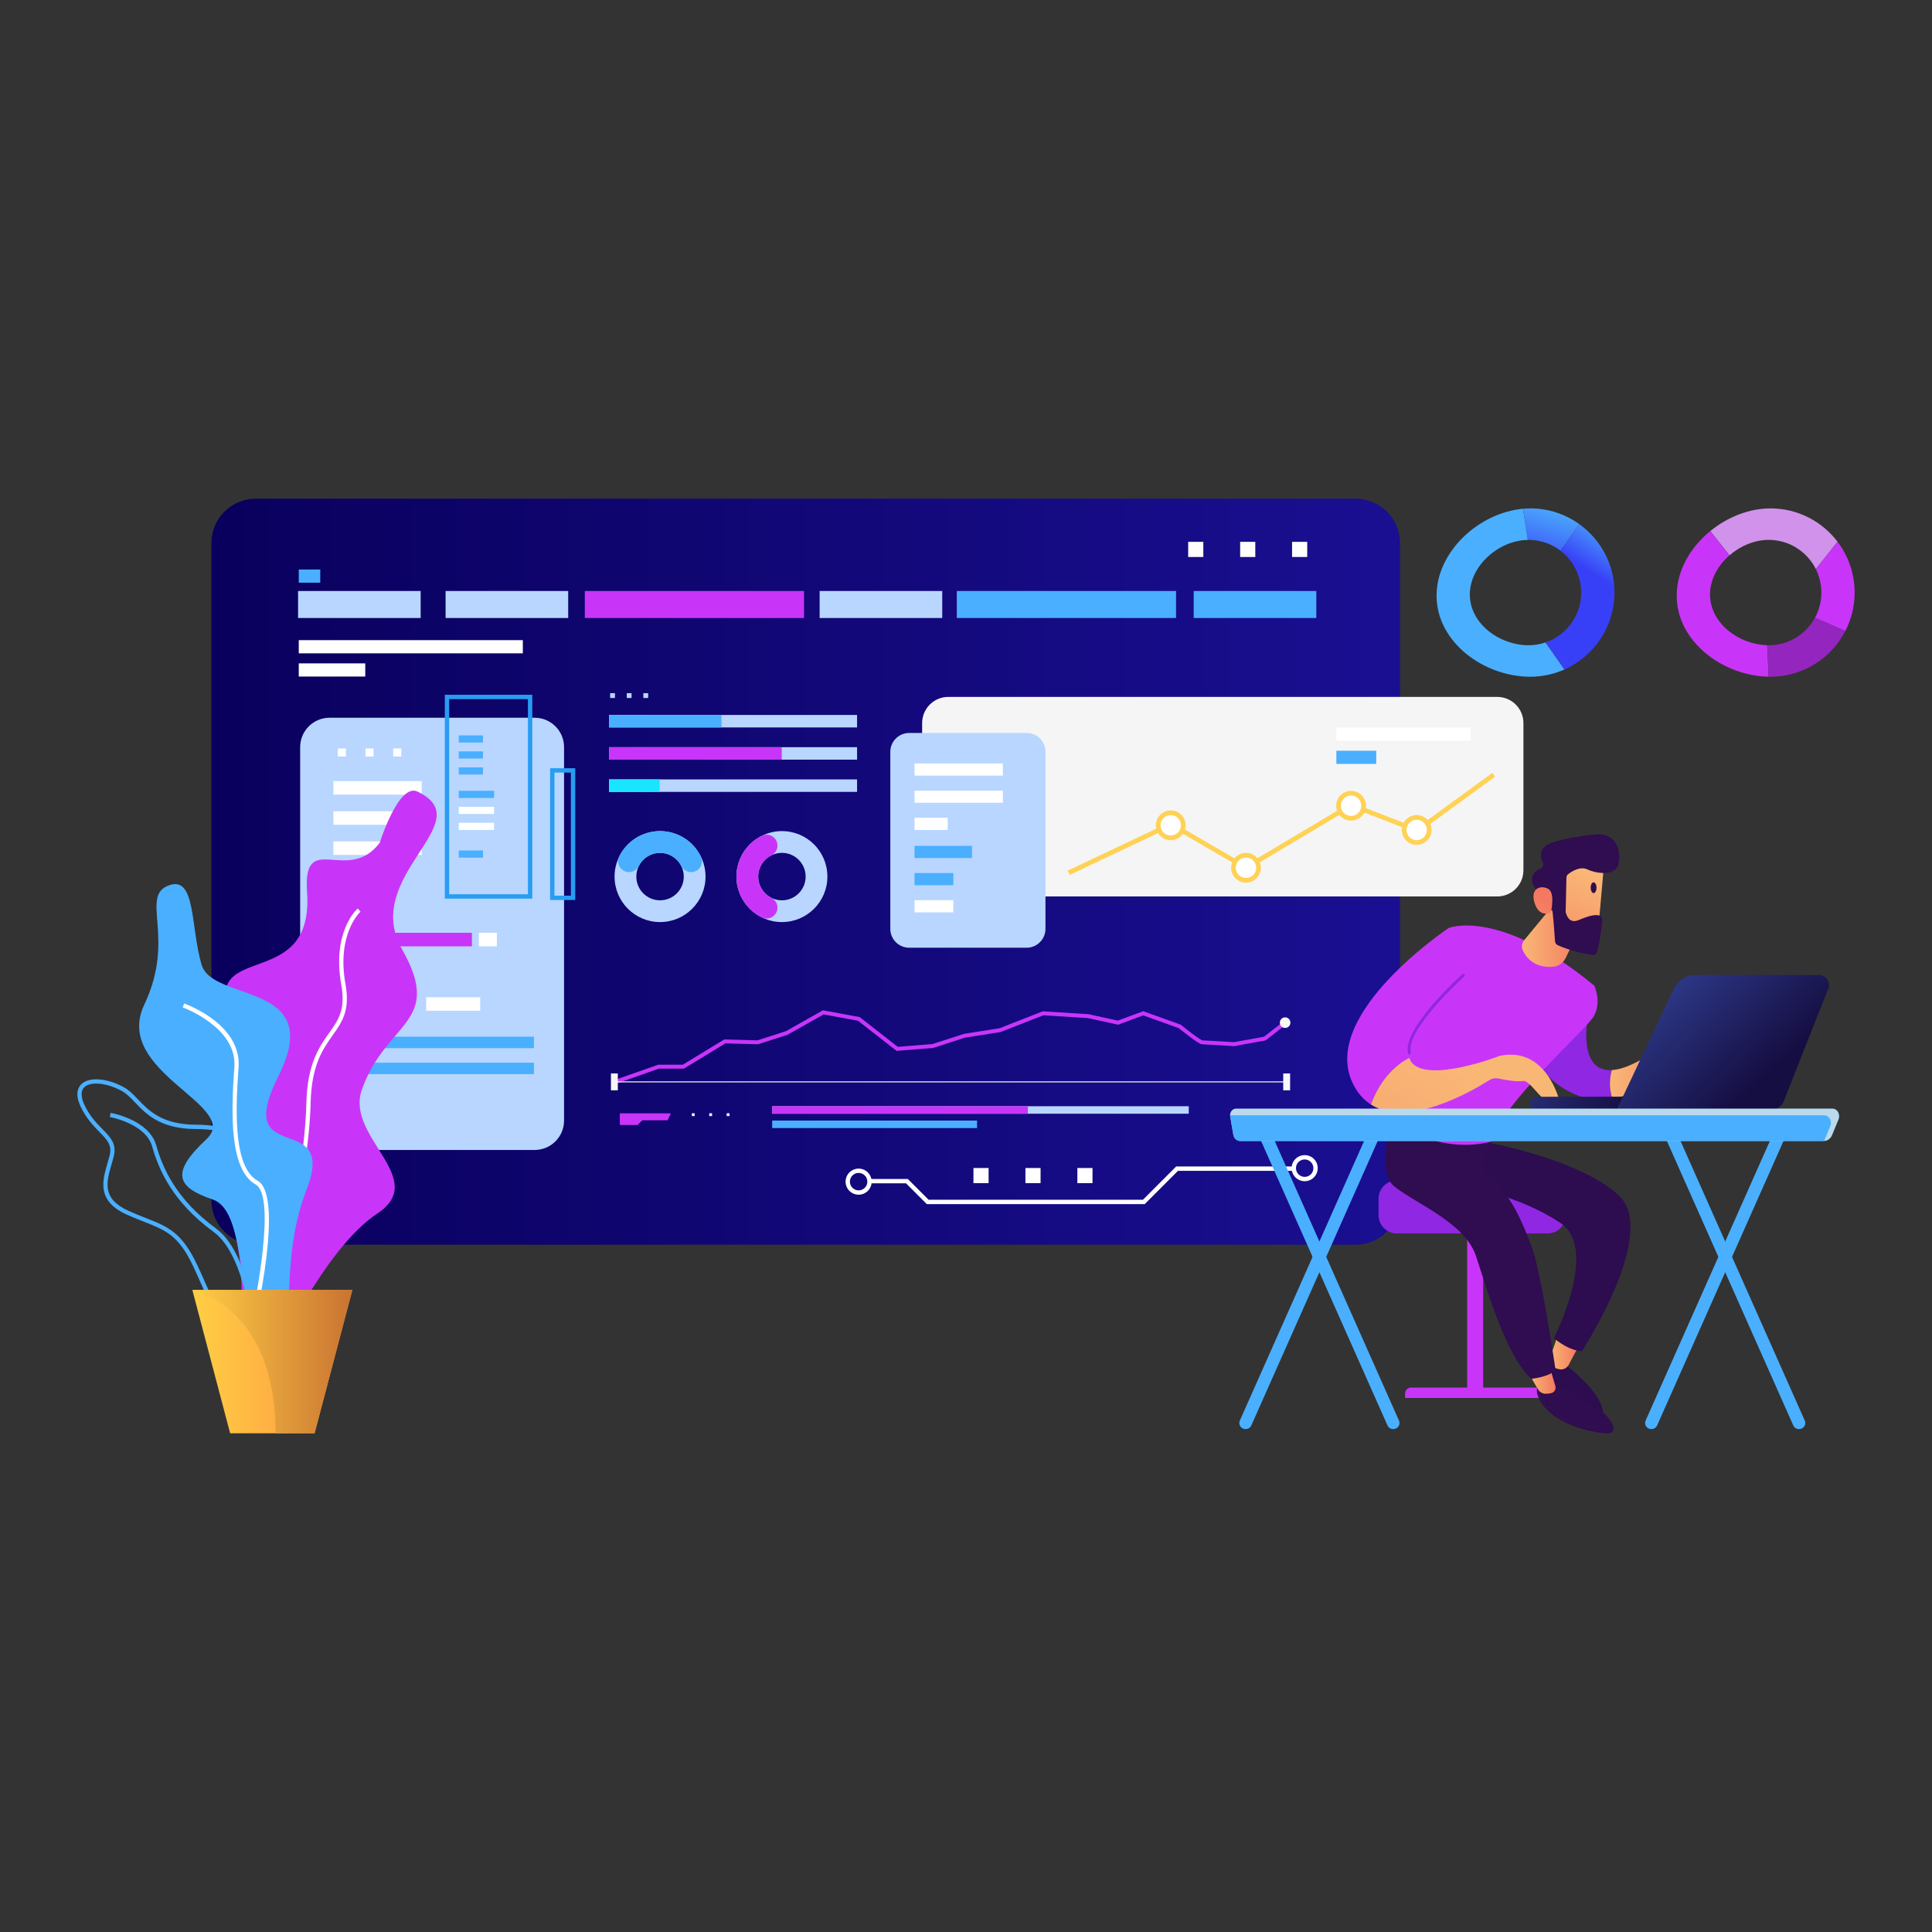 <?xml version="1.0" encoding="utf-8"?>
<!-- Generator: Adobe Illustrator 27.3.1, SVG Export Plug-In . SVG Version: 6.00 Build 0)  -->
<svg version="1.1" id="Layer_1" xmlns="http://www.w3.org/2000/svg" xmlns:xlink="http://www.w3.org/1999/xlink" x="0px" y="0px"
	 viewBox="0 0 500 500" style="enable-background:new 0 0 500 500;" xml:space="preserve">
<rect x="0" y="0" width="500" height="500" fill="#333333" stroke="none"/>
<style type="text/css">
	.st0{fill:url(#SVGID_1_);}
	.st1{fill:url(#SVGID_00000167397252818572868990000008766420455504596373_);}
	.st2{fill:#B8D6FF;}
	.st3{fill:#4AAFFF;}
	.st4{fill:#C835F8;}
	.st5{fill:#FFFFFF;}
	.st6{fill:#F5F5F5;}
	.st7{fill:none;stroke:#C835F8;stroke-width:1.015;stroke-miterlimit:10;}
	.st8{fill:none;stroke:#F7F7F7;stroke-width:0.254;stroke-miterlimit:10;}
	.st9{fill:#F7F7F7;}
	.st10{fill:none;stroke:#F7F7F7;stroke-width:0.508;stroke-miterlimit:10;}
	.st11{fill:none;stroke:#289DF2;stroke-width:1.128;stroke-miterlimit:10;}
	.st12{fill:#1AE5FF;}
	.st13{fill:none;stroke:#FFFFFF;stroke-width:1.128;stroke-miterlimit:10;}
	.st14{fill:#FFD255;}
	.st15{fill:#9027E2;}
	.st16{fill:#2D0C4F;}
	.st17{fill:url(#SVGID_00000078743519130670138670000016739431444058506147_);}
	.st18{fill:#300C50;}
	.st19{fill:url(#SVGID_00000000929102790147182440000003249834869848056238_);}
	.st20{fill:url(#SVGID_00000038387977284635264840000000105635444994441388_);}
	.st21{fill:url(#SVGID_00000149378254902023399270000001566659728646039999_);}
	.st22{fill:url(#SVGID_00000015317312860363259230000015324736322612770751_);}
	.st23{fill:url(#SVGID_00000161614427496783340430000001683253285635459486_);}
	.st24{fill:url(#SVGID_00000032614699891829491580000013045790974141931449_);}
	.st25{fill:url(#SVGID_00000104669692831517397630000018219524464702952348_);}
	.st26{fill:url(#SVGID_00000130648491938126887970000014498165682349524609_);}
	.st27{fill:#B9DAED;}
	.st28{fill:url(#SVGID_00000010283375417260866810000011720935912679411585_);}
	.st29{fill:url(#SVGID_00000044860768535953054530000014264514496447648919_);}
	.st30{fill:#D092EA;}
	.st31{fill:#9525BF;}
	.st32{fill:url(#SVGID_00000058565353398471451130000004611755750354458546_);}
	.st33{fill:url(#SVGID_00000158020342539228859770000000332267883364366221_);}
</style>
<g>
	<linearGradient id="SVGID_1_" gradientUnits="userSpaceOnUse" x1="400.994" y1="167.794" x2="402.896" y2="167.794">
		<stop  offset="0" style="stop-color:#FEBBBA"/>
		<stop  offset="1" style="stop-color:#FF928E"/>
	</linearGradient>
	<path class="st0" d="M401.41,165.65c0,0,1.62,0.34,1.47,1.51c-0.14,1.17-1.89,2.77-1.89,2.77s1.6-2.02,1.32-2.98
		C402.03,165.99,401.41,165.65,401.41,165.65z"/>
	<g>
		
			<linearGradient id="SVGID_00000149353518505744852430000015702126823783596683_" gradientUnits="userSpaceOnUse" x1="54.712" y1="225.59" x2="362.31" y2="225.59">
			<stop  offset="0" style="stop-color:#09005D"/>
			<stop  offset="1" style="stop-color:#1A0F91"/>
		</linearGradient>
		<path style="fill:url(#SVGID_00000149353518505744852430000015702126823783596683_);" d="M54.71,310.65V140.53
			c0-6.33,5.13-11.47,11.47-11.47h284.66c6.33,0,11.47,5.13,11.47,11.47v170.12c0,6.33-5.13,11.47-11.47,11.47H66.18
			C59.85,322.12,54.71,316.98,54.71,310.65z"/>
		<rect x="77.14" y="152.95" class="st2" width="31.73" height="6.99"/>
		<rect x="115.32" y="152.95" class="st2" width="31.73" height="6.99"/>
		<rect x="212.12" y="152.95" class="st2" width="31.73" height="6.99"/>
		<rect x="308.93" y="152.95" class="st3" width="31.73" height="6.99"/>
		<rect x="151.35" y="152.95" class="st4" width="56.74" height="6.99"/>
		<rect x="247.62" y="152.95" class="st3" width="56.74" height="6.99"/>
		<rect x="77.32" y="147.39" class="st3" width="5.56" height="3.41"/>
		<g>
			<rect x="77.32" y="165.67" class="st5" width="57.99" height="3.41"/>
			<rect x="77.32" y="171.68" class="st5" width="17.21" height="3.41"/>
		</g>
		<path class="st2" d="M138.37,297.61H85.29c-4.2,0-7.61-3.41-7.61-7.61v-96.64c0-4.2,3.41-7.61,7.61-7.61h53.08
			c4.2,0,7.61,3.41,7.61,7.61V290C145.98,294.2,142.57,297.61,138.37,297.61z"/>
		<g>
			<rect x="86.28" y="202.15" class="st5" width="22.86" height="3.5"/>
			<rect x="86.28" y="209.95" class="st5" width="22.86" height="3.5"/>
			<rect x="86.28" y="217.75" class="st5" width="22.86" height="3.5"/>
		</g>
		<rect x="86.28" y="250.29" class="st5" width="13.98" height="3.5"/>
		<rect x="86.28" y="258.08" class="st5" width="13.98" height="3.5"/>
		<rect x="110.3" y="258.08" class="st5" width="13.98" height="3.5"/>
		<rect x="86.28" y="241.41" class="st5" width="8.78" height="3.5"/>
		<rect x="123.93" y="241.41" class="st5" width="4.66" height="3.5"/>
		<rect x="98.11" y="241.41" class="st4" width="24.02" height="3.5"/>
		<rect x="86.28" y="228.24" class="st3" width="3.36" height="3.5"/>
		<rect x="86.28" y="234.42" class="st4" width="3.36" height="3.5"/>
		<polygon class="st5" points="104.93,262.3 103.67,262.3 106.67,257.81 107.93,257.81 		"/>
		<rect x="86.28" y="268.3" class="st3" width="51.9" height="2.96"/>
		<rect x="86.28" y="275.02" class="st3" width="51.9" height="2.96"/>
		<path class="st6" d="M387.49,232H245.42c-3.74,0-6.77-3.03-6.77-6.77v-38.1c0-3.74,3.03-6.77,6.77-6.77h142.07
			c3.74,0,6.77,3.03,6.77,6.77v38.1C394.25,228.97,391.23,232,387.49,232z"/>
		<g>
			<path class="st2" d="M265.68,245.27H235.3c-2.7,0-4.89-2.19-4.89-4.89v-45.8c0-2.7,2.19-4.89,4.89-4.89h30.38
				c2.7,0,4.89,2.19,4.89,4.89v45.8C270.56,243.08,268.38,245.27,265.68,245.27z"/>
			<g>
				<g>
					<rect x="236.68" y="197.58" class="st5" width="22.86" height="3.15"/>
					<rect x="236.68" y="204.61" class="st5" width="22.86" height="3.15"/>
					<rect x="236.68" y="211.64" class="st5" width="8.6" height="3.15"/>
				</g>
				<g>
					<rect x="236.68" y="218.91" class="st3" width="14.88" height="3.15"/>
					<rect x="236.68" y="225.94" class="st3" width="10.04" height="3.15"/>
					<rect x="236.68" y="232.97" class="st5" width="10.04" height="3.15"/>
				</g>
			</g>
		</g>
		<g>
			<path class="st7" d="M332.91,264.42l-5.57,4.36l-7.99,1.45c0,0-7.51-0.48-8.23-0.48s-5.81-4.12-5.81-4.12l-9.44-3.39l-6.54,2.42
				l-7.75-1.69l-11.62-0.73l-11.14,4.36l-9.2,1.45l-8.23,2.66l-9.2,0.73l-9.93-7.75l-9.2-1.69l-9.44,5.33l-7.51,2.42l-8.52-0.24
				l-10.74,6.54h-6.4l-10.81,3.79"/>
			<g>
				<g>
					<line class="st8" x1="159.81" y1="279.99" x2="333.15" y2="279.99"/>
					<rect x="158.11" y="277.81" class="st9" width="1.78" height="4.36"/>
					<rect x="332.1" y="277.81" class="st9" width="1.78" height="4.36"/>
				</g>
			</g>
			<path class="st9" d="M333.96,264.66c0,0.76-0.61,1.37-1.37,1.37s-1.37-0.61-1.37-1.37c0-0.76,0.61-1.37,1.37-1.37
				S333.96,263.9,333.96,264.66z"/>
			<rect x="199.84" y="286.29" class="st2" width="107.81" height="1.94"/>
			<rect x="199.84" y="286.29" class="st4" width="66.17" height="1.94"/>
			<rect x="199.84" y="290" class="st3" width="53.02" height="1.94"/>
			<g>
				<polygon class="st4" points="166.22,289.94 172.76,289.94 173.61,288.13 160.41,288.13 160.41,291.15 165.01,291.15 				"/>
				<rect x="179.05" y="288.11" class="st9" width="0.73" height="0.73"/>
				<rect x="183.55" y="288.11" class="st9" width="0.73" height="0.73"/>
				<rect x="188.06" y="288.11" class="st9" width="0.73" height="0.73"/>
			</g>
		</g>
		<rect x="142.93" y="199.38" class="st11" width="5.38" height="32.98"/>
		<g>
			<rect x="157.63" y="185.03" class="st2" width="64.18" height="3.23"/>
			<rect x="157.63" y="185.03" class="st3" width="29.09" height="3.23"/>
		</g>
		<g>
			<rect x="157.63" y="193.37" class="st2" width="64.18" height="3.23"/>
			<rect x="157.63" y="193.37" class="st4" width="44.68" height="3.23"/>
		</g>
		<g>
			<rect x="157.63" y="201.71" class="st2" width="64.18" height="3.23"/>
			<rect x="157.63" y="201.71" class="st12" width="13.09" height="3.23"/>
		</g>
		<g>
			<rect x="157.9" y="179.39" class="st2" width="1.25" height="1.25"/>
			<rect x="162.2" y="179.39" class="st2" width="1.25" height="1.25"/>
			<rect x="166.5" y="179.39" class="st2" width="1.25" height="1.25"/>
		</g>
		<g>
			<rect x="307.5" y="140.23" class="st5" width="3.92" height="3.92"/>
			<rect x="320.95" y="140.23" class="st5" width="3.92" height="3.92"/>
			<rect x="334.39" y="140.23" class="st5" width="3.92" height="3.92"/>
		</g>
		<g>
			<rect x="251.93" y="302.28" class="st5" width="3.92" height="3.92"/>
			<rect x="265.38" y="302.28" class="st5" width="3.92" height="3.92"/>
			<rect x="278.82" y="302.28" class="st5" width="3.92" height="3.92"/>
		</g>
		<g>
			<rect x="87.42" y="193.7" class="st5" width="2.09" height="2.09"/>
			<rect x="94.59" y="193.7" class="st5" width="2.09" height="2.09"/>
			<rect x="101.76" y="193.7" class="st5" width="2.09" height="2.09"/>
		</g>
		<g>
			<rect x="345.85" y="188.29" class="st5" width="34.78" height="3.41"/>
			<rect x="345.85" y="194.29" class="st3" width="10.32" height="3.41"/>
		</g>
		<g>
			<path class="st2" d="M170.82,215.09c-6.5,0-11.77,5.27-11.77,11.77c0,6.5,5.27,11.77,11.77,11.77c6.5,0,11.77-5.27,11.77-11.77
				C182.59,220.36,177.32,215.09,170.82,215.09z M170.82,233c-3.39,0-6.14-2.75-6.14-6.14s2.75-6.14,6.14-6.14
				c3.39,0,6.14,2.75,6.14,6.14S174.21,233,170.82,233z"/>
			<path class="st3" d="M162.8,225.7c1.09,0,2.05-0.65,2.55-1.63c1.01-1.99,3.08-3.35,5.46-3.35c2.39,0,4.45,1.36,5.47,3.35
				c0.5,0.97,1.46,1.63,2.55,1.63l0,0c2.06,0,3.47-2.16,2.56-4.01c-1.91-3.91-5.93-6.6-10.58-6.6c-4.65,0-8.67,2.69-10.58,6.6
				C159.33,223.54,160.74,225.7,162.8,225.7L162.8,225.7z"/>
		</g>
		<g>
			<path class="st2" d="M190.59,226.86c0,6.5,5.27,11.77,11.77,11.77c6.5,0,11.77-5.27,11.77-11.77c0-6.5-5.27-11.77-11.77-11.77
				C195.86,215.09,190.59,220.36,190.59,226.86z M208.5,226.86c0,3.39-2.75,6.14-6.14,6.14c-3.39,0-6.14-2.75-6.14-6.14
				c0-3.39,2.75-6.14,6.14-6.14C205.76,220.72,208.5,223.47,208.5,226.86z"/>
			<path class="st4" d="M201.21,234.88c0-1.09-0.65-2.05-1.63-2.55c-1.99-1.01-3.35-3.08-3.35-5.46c0-2.39,1.36-4.45,3.35-5.47
				c0.97-0.5,1.63-1.46,1.63-2.55l0,0c0-2.06-2.16-3.47-4.01-2.56c-3.91,1.91-6.6,5.93-6.6,10.58c0,4.65,2.69,8.67,6.6,10.58
				C199.05,238.35,201.21,236.94,201.21,234.88L201.21,234.88z"/>
		</g>
		<rect x="115.68" y="180.37" class="st11" width="21.51" height="51.63"/>
		<g>
			<rect x="118.73" y="190.32" class="st3" width="6.27" height="1.85"/>
			<rect x="118.73" y="194.46" class="st3" width="6.27" height="1.85"/>
			<rect x="118.73" y="198.6" class="st3" width="6.27" height="1.85"/>
			<rect x="118.73" y="220.11" class="st3" width="6.27" height="1.85"/>
		</g>
		<g>
			<rect x="118.73" y="204.66" class="st3" width="9.14" height="1.85"/>
			<rect x="118.73" y="208.8" class="st5" width="9.14" height="1.85"/>
			<rect x="118.73" y="212.94" class="st5" width="9.14" height="1.85"/>
		</g>
		<g>
			<polyline class="st13" points="225.03,305.68 234.71,305.68 240.09,311.06 296.02,311.06 304.62,302.45 334.74,302.45 			"/>
			<circle class="st13" cx="222.21" cy="305.81" r="2.82"/>
			<circle class="st13" cx="337.65" cy="302.32" r="2.82"/>
		</g>
		<g>
			<g>
				<g>
					<g>
						<polygon class="st14" points="276.81,226.44 276.29,225.34 303.13,212.62 322.46,223.87 349.67,207.66 366.68,214.26 
							386.21,200.02 386.92,201 366.86,215.63 349.79,209.01 322.47,225.28 303.07,213.99 						"/>
					</g>
				</g>
			</g>
			<g>
				<g>
					<path class="st5" d="M325.69,224.9c-0.18,1.78-1.77,3.08-3.55,2.9c-1.78-0.18-3.08-1.77-2.9-3.55s1.77-3.08,3.55-2.9
						C324.57,221.53,325.87,223.12,325.69,224.9z"/>
				</g>
			</g>
			<g>
				<g>
					<path class="st14" d="M322.08,228.41c-2.11-0.21-3.66-2.11-3.45-4.22c0.21-2.11,2.11-3.66,4.22-3.45
						c2.11,0.21,3.66,2.11,3.45,4.22C326.09,227.08,324.19,228.62,322.08,228.41z M322.73,221.95c-1.45-0.15-2.74,0.91-2.89,2.36
						s0.91,2.74,2.36,2.89c1.45,0.15,2.74-0.91,2.89-2.36C325.24,223.39,324.18,222.1,322.73,221.95z"/>
				</g>
			</g>
			<g>
				<g>
					<path class="st5" d="M352.89,208.85c-0.18,1.78-1.77,3.08-3.55,2.9c-1.78-0.18-3.08-1.77-2.9-3.55
						c0.18-1.78,1.77-3.08,3.55-2.9C351.77,205.48,353.07,207.07,352.89,208.85z"/>
				</g>
			</g>
			<g>
				<g>
					<path class="st14" d="M349.27,212.36c-2.11-0.21-3.66-2.11-3.45-4.22c0.21-2.11,2.11-3.66,4.22-3.45
						c2.11,0.21,3.66,2.11,3.45,4.22C353.28,211.03,351.39,212.57,349.27,212.36z M349.92,205.9c-1.45-0.15-2.74,0.91-2.89,2.36
						c-0.15,1.45,0.91,2.74,2.36,2.89c1.45,0.15,2.74-0.91,2.89-2.36C352.43,207.34,351.37,206.05,349.92,205.9z"/>
				</g>
			</g>
			<g>
				<g>
					<path class="st5" d="M369.86,215.12c-0.18,1.78-1.77,3.08-3.55,2.9c-1.78-0.18-3.08-1.77-2.9-3.55
						c0.18-1.78,1.77-3.08,3.55-2.9C368.74,211.74,370.04,213.34,369.86,215.12z"/>
				</g>
			</g>
			<g>
				<g>
					<path class="st14" d="M366.25,218.63c-2.11-0.21-3.66-2.11-3.45-4.22c0.21-2.11,2.11-3.66,4.22-3.45
						c2.11,0.21,3.66,2.11,3.45,4.22C370.26,217.29,368.36,218.84,366.25,218.63z M366.9,212.17c-1.45-0.15-2.74,0.91-2.89,2.36
						c-0.15,1.45,0.91,2.74,2.36,2.89c1.45,0.15,2.74-0.91,2.89-2.36C369.4,213.61,368.34,212.32,366.9,212.17z"/>
				</g>
			</g>
			<g>
				<g>
					<path class="st5" d="M306.22,213.91c-0.18,1.78-1.77,3.08-3.55,2.9c-1.78-0.18-3.08-1.77-2.9-3.55
						c0.18-1.78,1.77-3.08,3.55-2.9C305.1,210.54,306.4,212.13,306.22,213.91z"/>
				</g>
			</g>
			<g>
				<g>
					<path class="st14" d="M302.6,217.42c-2.11-0.21-3.66-2.11-3.45-4.22c0.21-2.11,2.11-3.66,4.22-3.45
						c2.11,0.21,3.66,2.11,3.45,4.22C306.61,216.09,304.72,217.63,302.6,217.42z M303.25,210.96c-1.45-0.15-2.74,0.91-2.89,2.36
						c-0.15,1.45,0.91,2.74,2.36,2.89c1.45,0.15,2.74-0.91,2.89-2.36S304.7,211.11,303.25,210.96z"/>
				</g>
			</g>
		</g>
	</g>
	<g>
		<g>
			<rect x="379.7" y="316.15" class="st4" width="4.14" height="44.79"/>
			<path class="st4" d="M363.63,361.8h36.28v-1.26c0-0.79-0.64-1.43-1.43-1.43h-33.3c-0.85,0-1.55,0.69-1.55,1.55V361.8z"/>
			<path class="st15" d="M356.77,314.49c0,2.6,2.13,4.73,4.73,4.73h39.01c2.6,0,4.73-2.13,4.73-4.73v-4.28
				c0-2.6-2.13-4.73-4.73-4.73h-39.01c-2.6,0-4.73,2.13-4.73,4.73V314.49z"/>
		</g>
		<g>
			<path class="st16" d="M404.84,353c0,0,11.83,8.53,9.77,14.25c0,0-12.94-5.58-14.5-9.98c-1.56-4.4,0.26-6.34,0.26-6.34L404.84,353
				z"/>
			
				<linearGradient id="SVGID_00000080917107571531915820000010573529451571461816_" gradientUnits="userSpaceOnUse" x1="-10174.124" y1="350.133" x2="-10166.84" y2="350.133" gradientTransform="matrix(1 0 0 1 10575.143 0)">
				<stop  offset="0" style="stop-color:#F9B776"/>
				<stop  offset="1" style="stop-color:#F47960"/>
			</linearGradient>
			<path style="fill:url(#SVGID_00000080917107571531915820000010573529451571461816_);" d="M403.06,345.86l-1.93,5.59
				c-0.29,0.84,0,1.8,0.75,2.28c0.38,0.24,0.89,0.46,1.6,0.62c1,0.23,2.02-0.23,2.5-1.14l2.31-4.36L403.06,345.86z"/>
			<path class="st16" d="M384.24,295.54c0,0,24.29,4.21,34.71,13.84c10.42,9.63-9.56,40.33-9.56,40.33s-3.27-0.02-7.24-3.42
				c0,0,11.85-23.09,1.64-29.83c-11.48-7.57-24.71-9.28-24.71-9.28l4.93-10.9L384.24,295.54z"/>
			<path class="st18" d="M412.56,364.09c-2.6-1.2-9.97-6.36-11.21-6.59c-1.24-0.23-3.39,1.23-3.39,1.23s-0.52,0.94,0.04,2.58
				c1.73,2.09,5.57,6.08,10.73,7.56c3.8,1.09,6.45,0.07,8.1-1.12C415.91,366.38,414.29,364.89,412.56,364.09z"/>
			<path class="st18" d="M408.72,368.88c-5.16-1.49-9-5.47-10.73-7.56c0.38,1.11,1.25,2.54,3.12,4.22
				c4.63,4.16,13.46,5.66,15.34,5.37c1.51-0.23,1.37-1.62,0.37-3.14C415.17,368.96,412.52,369.98,408.72,368.88z"/>
			
				<linearGradient id="SVGID_00000076605037998268552800000004159729408472856735_" gradientUnits="userSpaceOnUse" x1="-10179.391" y1="356.855" x2="-10172.555" y2="356.855" gradientTransform="matrix(1 0 0 1 10575.143 0)">
				<stop  offset="0" style="stop-color:#F9B776"/>
				<stop  offset="1" style="stop-color:#F47960"/>
			</linearGradient>
			<path style="fill:url(#SVGID_00000076605037998268552800000004159729408472856735_);" d="M395.75,355.09
				c0.03,0.72,1.49,3.17,2.35,4.55c0.41,0.66,1.12,1.06,1.89,1.06c0.49,0,1.05-0.04,1.56-0.19c0.77-0.22,1.2-1.04,0.97-1.8
				l-1.67-5.71L395.75,355.09z"/>
			<path class="st18" d="M360.86,288.24c0,0-5.39,14.43,0,18.81c5.4,4.39,18.27,9.33,21.14,18.06c2.88,8.74,7.75,25.72,14.28,31.73
				c0,0,4.59-0.44,6.3-2.27c0,0-3.72-25.35-6.17-31.86c-2.12-5.63-5.25-13.76-11.25-18.31c-1.72-1.3-1.42-3.36-0.62-5.36l1.45-3.64
				L360.86,288.24z"/>
			<path class="st15" d="M417.13,276.94c-9.05,0.55-6.23-13.91-6.06-14.48l-13.73,9.7c0,0,0.73,7.73,12.14,11.78
				c2.89,1.03,5.53,1.07,7.86,0.57C416.34,281.6,416.54,279,417.13,276.94z"/>
			
				<linearGradient id="SVGID_00000125591706010590722760000004586714289869470885_" gradientUnits="userSpaceOnUse" x1="-10158.503" y1="278.026" x2="-10134.657" y2="278.026" gradientTransform="matrix(1 0 0 1 10575.143 0)">
				<stop  offset="0" style="stop-color:#F9B776"/>
				<stop  offset="1" style="stop-color:#F47960"/>
			</linearGradient>
			<path style="fill:url(#SVGID_00000125591706010590722760000004586714289869470885_);" d="M434.62,272.59
				c-3.37-2.34-7.19,0-7.19,0c-4.51,2.95-7.84,4.2-10.3,4.35c-0.58,2.06-0.79,4.67,0.21,7.57c5.05-1.09,8.66-4.74,10.23-6.61
				c0.57-0.68,1.57-0.79,2.26-0.25c0.7,0.55,1.38,1.31,1.26,2.11c-0.24,1.58,1.58,2.08,1.72,1.5c0.14-0.57-0.63-3.96-0.63-3.96
				s3.66,3.68,5.08,5.09c1.43,1.41,3.22,0,3.22,0S437.99,274.93,434.62,272.59z"/>
			<path class="st4" d="M374.95,240.14c0,0,13.16-5.27,37.65,14.95c0,0,2.05,4.23-0.19,8c-2.23,3.77-23.5,22.13-26.42,32.32
				c0,0-12.67,4.12-25.77-5.64C360.22,289.77,361.38,261.42,374.95,240.14z"/>
			
				<linearGradient id="SVGID_00000158030111820676360670000017004672527783286406_" gradientUnits="userSpaceOnUse" x1="-10181.255" y1="242.834" x2="-10165.434" y2="242.834" gradientTransform="matrix(1 0 0 1 10575.143 0)">
				<stop  offset="0" style="stop-color:#F9B776"/>
				<stop  offset="1" style="stop-color:#F47960"/>
			</linearGradient>
			<path style="fill:url(#SVGID_00000158030111820676360670000017004672527783286406_);" d="M400.96,235.44l-6.48,7.85
				c-0.64,0.78-0.78,1.86-0.34,2.77c0.9,1.83,3.03,4.5,7.76,4.14c1.41-0.11,2.65-0.96,3.27-2.23l4.53-9.36L400.96,235.44z"/>
			<path class="st4" d="M364.76,273.77c-1.53-6.22,13.95-20.09,13.95-20.09l-3.76-13.54c0,0-33.41,22.24-24.9,40.13
				c1.22,2.56,2.84,4.36,4.72,5.56C357.46,278.59,361.75,275.27,364.76,273.77z"/>
			<path class="st15" d="M364.75,272.87c-0.16,0-0.31-0.11-0.35-0.28c-1.56-6.36,13.42-19.88,14.06-20.45
				c0.15-0.13,0.38-0.12,0.52,0.03c0.13,0.15,0.12,0.38-0.03,0.52c-0.15,0.14-15.29,13.79-13.84,19.73c0.05,0.2-0.07,0.39-0.27,0.44
				C364.81,272.87,364.78,272.87,364.75,272.87z"/>
			
				<linearGradient id="SVGID_00000060731335391942474460000004517691398998304390_" gradientUnits="userSpaceOnUse" x1="-10192.045" y1="278.313" x2="-10252.617" y2="383.571" gradientTransform="matrix(1 0 0 1 10575.143 0)">
				<stop  offset="0" style="stop-color:#F9B776"/>
				<stop  offset="1" style="stop-color:#F47960"/>
			</linearGradient>
			<path style="fill:url(#SVGID_00000060731335391942474460000004517691398998304390_);" d="M388.2,273.24
				c0,0-18.35,7.12-22.83,1.77c-0.3-0.36-0.5-0.78-0.61-1.23c-3.01,1.49-7.3,4.82-9.99,12.06c9.65,6.17,26.14-3.43,30.6-6.26
				c0.73-0.47,1.61-0.63,2.46-0.45c1.72,0.36,4.69,0.88,6.29,0.63c2.34-0.36,5.71,7.91,9.51,5.36
				C403.64,285.11,400.39,270.74,388.2,273.24z"/>
			<g>
				
					<linearGradient id="SVGID_00000111175710908597965650000017954053969277524875_" gradientUnits="userSpaceOnUse" x1="-9535.022" y1="-3641.486" x2="-9554.801" y2="-3615.32" gradientTransform="matrix(0.968 -0.25 0.25 0.968 10554.101 1368.23)">
					<stop  offset="0" style="stop-color:#F9B776"/>
					<stop  offset="1" style="stop-color:#F47960"/>
				</linearGradient>
				<path style="fill:url(#SVGID_00000111175710908597965650000017954053969277524875_);" d="M415.06,223.9
					c0.07,0.25-1.52,17.42-1.52,17.42l-9.78-1.11l-0.92-16.49C402.84,223.71,413.97,219.67,415.06,223.9z"/>
				<path class="st18" d="M405.39,227.13l-0.2,8.72c0,0.11,0.01,0.22,0.04,0.33c0.17,0.66,0.92,2.9,3.17,1.99
					c2.04-0.83,3.91-1.55,5.28-1.29c0.62,0.12,1.04,0.68,0.99,1.31c-0.14,1.56-0.53,5.07-1.34,8.07c-0.16,0.61-0.77,0.98-1.39,0.88
					c-1.87-0.33-5.79-1.13-8.79-2.52c-0.41-0.19-0.68-0.58-0.71-1.03c-0.15-2.18-0.62-8.8-1.03-10.63c-0.39-1.71-2.64-2.52-3.6-2.79
					c-0.32-0.09-0.58-0.3-0.74-0.59c-0.55-1.03-1.41-3.45,1.61-4.81c0.63-0.29,0.9-1.03,0.6-1.65c-0.61-1.24-1.02-3.19,1.29-4.54
					c2.34-1.37,11.24-2.78,13.7-2.63c4.36,0.26,5.36,4.95,4.54,7.85c-0.82,2.9-5.53,2.35-7.99,1.2c-1.87-0.87-4.02,0.49-4.94,1.2
					C405.57,226.42,405.4,226.76,405.39,227.13z"/>
				
					<linearGradient id="SVGID_00000045597981229124871440000001169621258689005464_" gradientUnits="userSpaceOnUse" x1="-9563.99" y1="-3620.765" x2="-9548.126" y2="-3637.041" gradientTransform="matrix(0.968 -0.25 0.25 0.968 10554.101 1368.23)">
					<stop  offset="0" style="stop-color:#F9B776"/>
					<stop  offset="1" style="stop-color:#F47960"/>
				</linearGradient>
				<path style="fill:url(#SVGID_00000045597981229124871440000001169621258689005464_);" d="M401.36,236.14
					c0,0,1.22-5.12-0.72-6.13c-1.94-1.01-4.55-0.09-3.57,3.41C398.29,237.78,401.36,236.14,401.36,236.14z"/>
			</g>
		</g>
		<g>
			
				<linearGradient id="SVGID_00000045581296898725540380000008521756145763919802_" gradientUnits="userSpaceOnUse" x1="20567.799" y1="1431.07" x2="20536.783" y2="1439.571" gradientTransform="matrix(-0.999 -0.049 -0.049 0.999 21004.877 -136.246)">
				<stop  offset="0" style="stop-color:#2B3582"/>
				<stop  offset="1" style="stop-color:#150E42"/>
			</linearGradient>
			<path style="fill:url(#SVGID_00000045581296898725540380000008521756145763919802_);" d="M397.6,287.29c0.03,0,0.06,0,0.09,0
				l38.49-0.04c0.95,0,1.72-0.77,1.72-1.72c0-0.95-0.78-1.74-1.73-1.72l-38.49,0.04c-0.95,0-1.72,0.77-1.72,1.72
				C395.96,286.49,396.69,287.24,397.6,287.29z"/>
			
				<linearGradient id="SVGID_00000052066600509576816460000018080220006313705383_" gradientUnits="userSpaceOnUse" x1="20607.725" y1="257.022" x2="20585.719" y2="280.282" gradientTransform="matrix(-1 0 0 1 21040.768 0)">
				<stop  offset="0" style="stop-color:#2B3582"/>
				<stop  offset="1" style="stop-color:#150E42"/>
			</linearGradient>
			<path style="fill:url(#SVGID_00000052066600509576816460000018080220006313705383_);" d="M470.79,252.33h-32.06
				c-2.36,0-4.52,1.36-5.53,3.5l-14.82,31.43h39.84c1.52,0,2.89-0.93,3.45-2.35l11.49-29.08
				C473.83,254.16,472.59,252.33,470.79,252.33z"/>
		</g>
		<g>
			<g>
				<path class="st3" d="M465.59,369.85c0.21,0,0.43-0.04,0.64-0.13c0.82-0.34,1.2-1.26,0.85-2.06l-33.93-76.35
					c-0.35-0.79-1.3-1.16-2.13-0.82c-0.82,0.34-1.2,1.26-0.85,2.06l33.93,76.35C464.36,369.5,464.96,369.85,465.59,369.85z"/>
				<path class="st3" d="M427.37,369.85c0.63,0,1.22-0.35,1.49-0.95l33.93-76.35c0.35-0.79-0.03-1.72-0.85-2.06
					c-0.82-0.34-1.77,0.02-2.13,0.82l-33.93,76.35c-0.35,0.79,0.03,1.72,0.85,2.06C426.94,369.81,427.15,369.85,427.37,369.85z"/>
				<path class="st3" d="M360.57,369.85c0.21,0,0.43-0.04,0.64-0.13c0.82-0.34,1.2-1.26,0.85-2.06l-33.93-76.35
					c-0.35-0.79-1.3-1.16-2.13-0.82c-0.82,0.34-1.2,1.26-0.85,2.06l33.93,76.35C359.35,369.5,359.94,369.85,360.57,369.85z"/>
				<path class="st3" d="M322.35,369.85c0.63,0,1.22-0.35,1.49-0.95l33.93-76.35c0.35-0.79-0.03-1.72-0.85-2.06
					c-0.82-0.34-1.77,0.02-2.13,0.82l-33.93,76.35c-0.35,0.79,0.03,1.72,0.85,2.06C321.92,369.81,322.14,369.85,322.35,369.85z"/>
			</g>
			<path class="st27" d="M475.81,289.71l-1.67,4.05c-0.37,0.91-1.17,1.49-2.06,1.52H320.93c-0.85,0-1.58-0.67-1.74-1.61l-0.81-4.73
				c-0.02-0.11-0.03-0.21-0.03-0.32c0-0.39,0.13-0.78,0.35-1.09c0.29-0.39,0.72-0.62,1.18-0.62h154.34c0.6,0,1.16,0.34,1.48,0.91
				C476.02,288.39,476.06,289.1,475.81,289.71z"/>
			<path class="st3" d="M473.68,291.42l-1.6,3.87H320.93c-0.85,0-1.58-0.67-1.74-1.61l-0.81-4.73c-0.02-0.11-0.03-0.21-0.03-0.32
				h153.74c0.6,0,1.16,0.34,1.48,0.91C473.88,290.1,473.93,290.81,473.68,291.42z"/>
		</g>
	</g>
	<ellipse class="st18" cx="412.42" cy="229.74" rx="0.75" ry="1.39"/>
	<g>
		<g>
			
				<linearGradient id="SVGID_00000006703380092966132820000018383089632677629110_" gradientUnits="userSpaceOnUse" x1="404.181" y1="124.599" x2="397.303" y2="147.362">
				<stop  offset="0" style="stop-color:#53D8FF"/>
				<stop  offset="1" style="stop-color:#3840F7"/>
			</linearGradient>
			<path style="fill:url(#SVGID_00000006703380092966132820000018383089632677629110_);" d="M395.57,139.72c3.12,0,6,1.05,8.3,2.82
				l4.86-6.88c-3.57-2.57-7.96-4.09-12.69-4.09c-0.63,0-1.25,0.04-1.88,0.09l1.25,8.06C395.46,139.72,395.52,139.72,395.57,139.72z"
				/>
			<path class="st3" d="M395.57,166.99c-7.53,0-15.18-5.61-15.18-13.14c0-7.47,7.53-14.02,15.01-14.12l-1.25-8.06
				c-11.39,1.02-22.37,11.08-22.37,22.48c0,12.03,12.22,20.99,24.25,20.99c3.15,0,6.15-0.68,8.85-1.88l-4.9-7
				C398.61,166.72,397.12,166.99,395.57,166.99z"/>
			
				<linearGradient id="SVGID_00000140705670403193271570000006740185200396683393_" gradientUnits="userSpaceOnUse" x1="421.971" y1="133.662" x2="412.473" y2="148.564">
				<stop  offset="0" style="stop-color:#53D8FF"/>
				<stop  offset="1" style="stop-color:#3840F7"/>
			</linearGradient>
			<path style="fill:url(#SVGID_00000140705670403193271570000006740185200396683393_);" d="M417.82,153.35
				c0-7.29-3.59-13.74-9.09-17.69l-4.86,6.88c3.24,2.49,5.34,6.41,5.34,10.82c0,5.98-3.86,11.06-9.22,12.9l4.9,7
				C412.5,169.86,417.82,162.23,417.82,153.35z"/>
		</g>
		<g>
			<path class="st30" d="M457.73,139.72c5.35,0,9.97,3.08,12.21,7.56l5.62-7.08c-3.98-5.24-10.27-8.63-17.36-8.63
				c-5.56,0-11.16,2.26-15.58,5.87l4.98,6.28C450.41,141.27,454.08,139.72,457.73,139.72z"/>
			<path class="st4" d="M442.55,153.85c0-3.88,2.03-7.51,5.03-10.12l-4.98-6.28c-5.13,4.2-8.67,10.23-8.67,16.7
				c0,11.88,11.91,20.76,23.79,20.98l-0.38-8.15C449.95,166.79,442.55,161.25,442.55,153.85z"/>
			<path class="st31" d="M457.73,166.99c-0.13,0-0.25-0.01-0.38-0.01l0.38,8.15c0.15,0,0.3,0.01,0.46,0.01
				c8.45,0,15.77-4.81,19.38-11.85c-2.08-0.94-5.18-2.29-7.85-3.44C467.41,164.1,462.91,166.99,457.73,166.99z"/>
			<path class="st4" d="M475.56,140.21l-5.62,7.08c0.91,1.83,1.43,3.89,1.43,6.07c0,2.35-0.6,4.56-1.64,6.49
				c2.68,1.16,5.77,2.5,7.85,3.44c1.53-2.98,2.4-6.36,2.4-9.94C479.97,148.41,478.33,143.86,475.56,140.21z"/>
		</g>
	</g>
	<g>
		<path class="st4" d="M108.05,204.86c-4.9-2.34-9.77,13.24-9.77,13.24c-8.32,11-19.95-3.63-18.81,12.81
			c1.99,28.76-33.1,9.04-16.91,39.07c16.19,30.03-14.3,16.98-4.23,41.19c10.06,24.21-2.98,53.09,12.16,41.22
			c0,0,13.33-29.23,27.08-38.27c13.75-9.04-8.24-19.78-3.94-32.06c6.25-17.84,21.3-17.14,10.45-36.32
			C93.22,226.57,124.7,212.82,108.05,204.86z"/>
		<g>
			<path class="st5" d="M65.69,341.39c6.56-4.61,14.24-36.77,14.7-55.93c0.23-9.81,3.14-13.9,5.69-17.51
				c2.45-3.45,4.56-6.43,3.33-13.26c-2.35-13.07,3.83-18.71,3.89-18.76l-0.72-0.81c-0.27,0.24-6.71,6.06-4.25,19.77
				c1.15,6.39-0.75,9.06-3.15,12.44c-2.52,3.55-5.65,7.97-5.89,18.11c-0.49,20.56-8.34,50.92-14.24,55.07L65.69,341.39z"/>
		</g>
		<g>
			<path class="st3" d="M51.94,332c-0.62-1.4-1.26-2.86-1.99-4.39c-3.75-7.91-7.07-9.22-12.57-11.38c-1.34-0.53-2.87-1.12-4.54-1.88
				c-7.88-3.54-6.35-8.76-5.01-13.37c0.19-0.64,0.38-1.29,0.54-1.92c0.69-2.71-0.64-4.07-2.65-6.13c-1.5-1.53-3.36-3.43-4.8-6.44
				c-1.57-3.29-0.77-5.05,0.18-5.95c2-1.89,6.61-1.55,10.96,0.83l0,0c1.35,0.74,2.47,1.9,3.64,3.14c2.77,2.91,6.23,6.52,14.96,6.56
				c4.98,0.02,7.71,0.71,9.12,2.3c1.6,1.8,1.3,4.5,0.88,8.23c-0.14,1.29-0.31,2.76-0.41,4.34c-0.59,9.43,4.97,16.24,5.03,16.3
				c3.33,3.96,7.43,12.18,5.66,17.24c-0.74,2.12-2.4,3.46-4.93,3.97c-1.01,0.2-1.93,0.3-2.77,0.3
				C57.13,343.77,54.89,338.7,51.94,332z M31.54,282.35c-3.89-2.12-8.06-2.55-9.69-1c-1.25,1.18-0.66,3.21,0.05,4.7
				c1.36,2.84,3.08,4.6,4.6,6.15c2.11,2.15,3.77,3.85,2.93,7.15c-0.17,0.65-0.36,1.3-0.55,1.96c-1.34,4.59-2.61,8.92,4.41,12.07
				c1.65,0.74,3.16,1.33,4.49,1.86c5.55,2.18,9.22,3.62,13.16,11.92c0.73,1.54,1.38,3,2,4.41c3.39,7.69,5.44,12.34,12.87,10.84
				c2.13-0.43,3.51-1.53,4.12-3.26c1.56-4.46-2.17-12.26-5.46-16.18c-0.24-0.29-5.9-7.19-5.28-17.07c0.1-1.61,0.27-3.08,0.41-4.39
				c0.39-3.45,0.67-5.95-0.62-7.39c-1.17-1.31-3.74-1.91-8.31-1.93c-9.19-0.04-12.82-3.85-15.74-6.9
				C33.75,284.06,32.74,283.01,31.54,282.35L31.54,282.35z"/>
		</g>
		<g>
			<path class="st3" d="M65.89,350.03l1.08-0.06c-0.05-1.02-1.42-25.02-11.06-32.04c-10.57-7.71-13.91-15.99-15.49-21.55
				c-1.87-6.55-11.39-8.3-11.8-8.37l-0.19,1.07c0.09,0.02,9.26,1.7,10.94,7.6c1.63,5.71,5.05,14.22,15.9,22.13
				C64.51,325.53,65.88,349.79,65.89,350.03z"/>
		</g>
		<path class="st3" d="M43.86,229.08c6.85-2.35,5.43,10.85,8.32,20.62c2.89,9.77,32.2,4.26,19.9,28.72
			c-12.3,24.46,15.56,8.18,7.23,29.53c-8.32,21.34-0.72,44.17-9.77,38.36c-9.04-5.81-5.08-32.68-14.49-35.88
			c-9.41-3.19-10.94-6.92-1.63-15.6c9.31-8.68-24.4-17.3-16.08-34.83C45.67,242.47,35.95,231.79,43.86,229.08z"/>
		<g>
			<path class="st5" d="M65.35,345.29c0.86-3.65,8.22-35.81,1.35-39.7c-6.05-3.42-5.9-16.75-4.96-29.33
				c0.84-11.14-13.47-16.34-14.08-16.56l-0.36,1.02c0.14,0.05,14.13,5.15,13.36,15.46c-0.97,12.92-1.07,26.63,5.5,30.36
				c5.21,2.95,0.41,28.79-1.88,38.5L65.35,345.29z"/>
		</g>
		
			<linearGradient id="SVGID_00000074408666977899019970000005683193022372177030_" gradientUnits="userSpaceOnUse" x1="3275.061" y1="352.387" x2="3316.474" y2="352.387" gradientTransform="matrix(-1 0 0 1 3366.254 0)">
			<stop  offset="0" style="stop-color:#FF9340"/>
			<stop  offset="1" style="stop-color:#FFCE45"/>
		</linearGradient>
		<polygon style="fill:url(#SVGID_00000074408666977899019970000005683193022372177030_);" points="49.78,333.84 59.56,370.94 
			81.41,370.94 91.19,333.84 		"/>
		
			<linearGradient id="SVGID_00000042703960525256461560000012280221686427591101_" gradientUnits="userSpaceOnUse" x1="3275.061" y1="352.387" x2="3316.474" y2="352.387" gradientTransform="matrix(-1 0 0 1 3366.254 0)">
			<stop  offset="0" style="stop-color:#C97332"/>
			<stop  offset="1" style="stop-color:#FFCE45"/>
		</linearGradient>
		<path style="fill:url(#SVGID_00000042703960525256461560000012280221686427591101_);" d="M49.78,333.84c0,0,21.53,4.04,21.53,37.1
			h10.1l9.78-37.1H49.78z"/>
	</g>
</g>
</svg>
